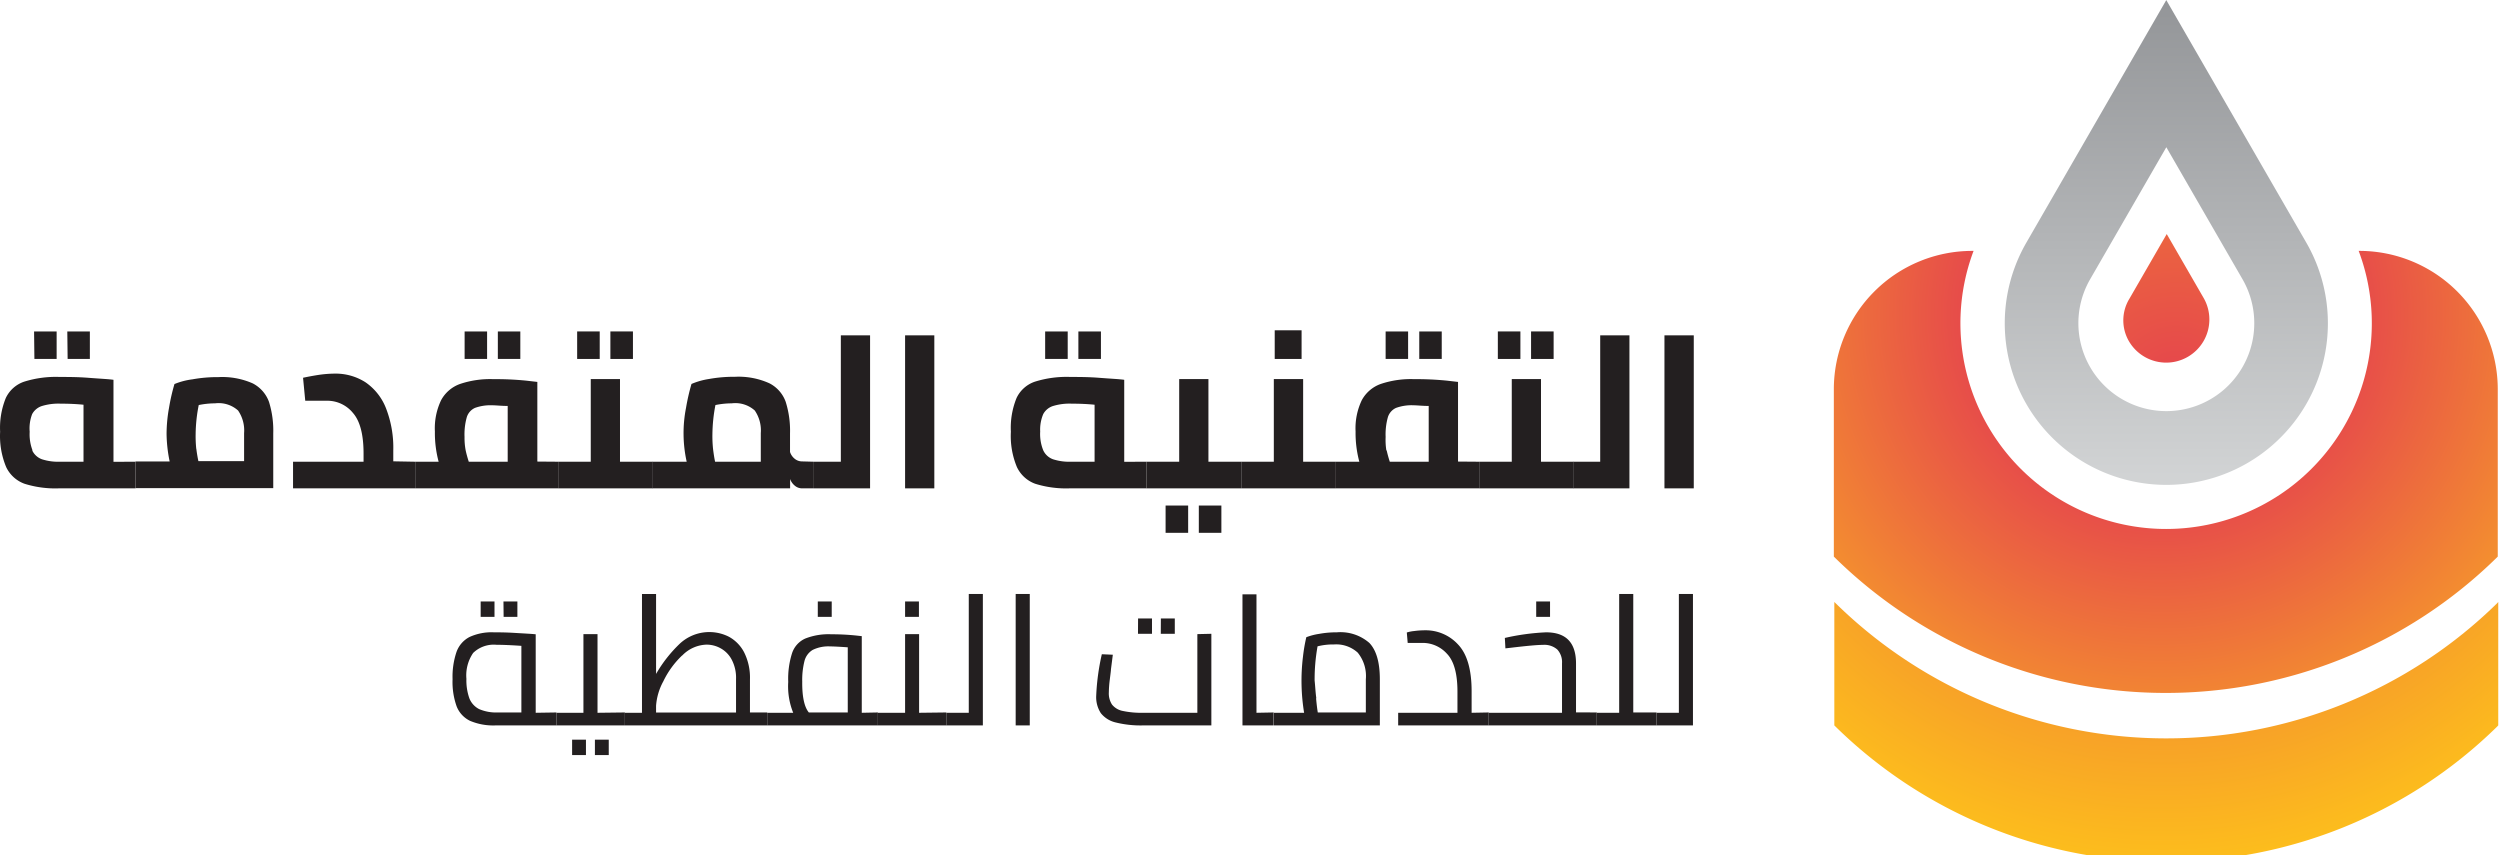 <svg xmlns="http://www.w3.org/2000/svg" xmlns:xlink="http://www.w3.org/1999/xlink" width="307" height="105"><defs><radialGradient id="d" cx=".49" cy=".145" r="1.357" gradientTransform="matrix(.666 0 0 1 .167 0)" gradientUnits="objectBoundingBox"><stop offset=".29" stop-color="#e5444d"/><stop offset="1" stop-color="#ffc918"/></radialGradient><radialGradient id="a" cx=".49" cy="-1.104" r="2.308" gradientTransform="matrix(.391 0 0 1 .304 0)" gradientUnits="objectBoundingBox"><stop offset="0" stop-color="#e5444d"/><stop offset="1" stop-color="#ffc918"/></radialGradient><radialGradient id="e" cx=".579" cy="1.195" r="5.073" gradientTransform="matrix(1.495 0 0 1 -.248 0)" xlink:href="#a"/><linearGradient id="c" x1=".5" y1="-.004" x2=".5" y2=".982" gradientUnits="objectBoundingBox"><stop offset="0" stop-color="#939598"/><stop offset="1" stop-color="#d1d3d4"/></linearGradient><clipPath id="b"><path data-name="Rectangle 375" transform="translate(4571 618)" fill="#fff" stroke="#707070" d="M0 0h307v105H0z"/></clipPath></defs><g data-name="Mask Group 55" transform="translate(-4571 -618)" clip-path="url(#b)"><path data-name="Path 343" d="M329.38 65l9.35 16.2a10.8 10.8 0 11-18.7 0l9.35-16.2m0-18.08L312.2 76.7a19.84 19.84 0 1034.36 0l-17.18-29.76z" fill="url(#c)" transform="translate(4507.645 571.08)"/><path data-name="Path 344" d="M353.19 77.73H353a25.26 25.26 0 11-47.29 0h-.16a17 17 0 00-17 17v20.54a58 58 0 0081.38.15l.15-.15V94.68a17 17 0 00-16.89-16.95z" fill="url(#d)" transform="translate(4507.645 571.08)"/><path data-name="Path 345" d="M288.61 120.84V136a58 58 0 0081.38.16l.15-.16v-15.16l-.14.16a58 58 0 01-81.39-.16z" fill="url(#a)" transform="translate(4507.645 571.08)"/><path data-name="Path 346" d="M324.81 88.86a5.3 5.3 0 009.19-5.28l-4.57-7.92-4.57 7.92a5.1 5.1 0 00-.05 5.28z" fill="url(#e)" transform="translate(4507.645 571.08)"/><path data-name="Path 347" d="M4587.645 674.7v3.27h-9.44a12.61 12.61 0 01-4.18-.56 4 4 0 01-2.27-2.06 9.92 9.92 0 01-.74-4.33 9.7 9.7 0 01.7-4.15 3.86 3.86 0 012.25-2 13 13 0 014.38-.58c1 0 2.2 0 3.59.11s2.38.15 3 .24v10.07zm-12.69-1.39a2.11 2.11 0 001.2 1.09 6.5 6.5 0 002.2.3h2.9v-7c-.89-.09-1.84-.13-2.82-.13a6.93 6.93 0 00-2.29.29 2.08 2.08 0 00-1.2 1 4.9 4.9 0 00-.3 2.16 5.48 5.48 0 00.35 2.29zm.23-14.61h2.77v3.38h-2.73zm4.08 0h2.77v3.38h-2.73z" fill="#231f20"/><path data-name="Path 348" d="M4602.035 665.08a4.14 4.14 0 012 2.28 11.86 11.86 0 01.52 3.87v6.71h-16.91v-3.27h4.19a17.46 17.46 0 01-.38-3.41 18.19 18.19 0 01.3-3.17 23.931 23.931 0 01.67-2.93 8.69 8.69 0 012.22-.58 17.111 17.111 0 013.17-.27 9.25 9.25 0 014.22.77zm-6.93 8c.08.64.17 1.15.26 1.55h5.61v-3.45a4.31 4.31 0 00-.74-2.77 3.58 3.58 0 00-2.83-.88 10.089 10.089 0 00-2 .21 19 19 0 00-.38 3.55 14.762 14.762 0 00.08 1.86z" fill="#231f20"/><path data-name="Path 349" d="M4621.985 674.7v3.27h-15v-3.27h8.66v-1c0-2.33-.43-4-1.31-5a4.06 4.06 0 00-3.14-1.49h-2.71l-.27-2.82c.55-.12 1.18-.24 1.89-.35a14.179 14.179 0 012-.16 6.79 6.79 0 013.77 1.06 6.91 6.91 0 012.52 3.18 13.37 13.37 0 01.9 5.21v1.32z" fill="#231f20"/><path data-name="Path 350" d="M4639.545 674.7v3.27h-17.56v-3.27h2.88a13.65 13.65 0 01-.46-3.71 8 8 0 01.76-3.84 4.27 4.27 0 012.33-2 11.59 11.59 0 014.1-.59 37.827 37.827 0 014 .18l1.39.16v9.78zm-11.49-16h2.76v3.38h-2.76zm.13 14.61c.09.42.22.89.38 1.39h4.78v-6.85c-.79 0-1.41-.08-1.85-.08a5.66 5.66 0 00-2.17.32 1.86 1.86 0 00-1 1.13 7.84 7.84 0 00-.28 2.44 8.2 8.2 0 00.14 1.65zm3.95-14.61h2.76v3.38h-2.76z" fill="#231f20"/><path data-name="Path 351" d="M4651.165 674.7v3.27h-11.62v-3.27h4v-10.15h3.59v10.15zm-9.29-16h2.77v3.38h-2.77zm4.08 0h2.77v3.38h-2.77z" fill="#231f20"/><path data-name="Path 352" d="M4670.945 674.7v3.27h-1.47a1.37 1.37 0 01-.86-.32 1.84 1.84 0 01-.59-.83v1.15h-16.89v-3.27h4.19a16.14 16.14 0 01-.08-6.62 25.939 25.939 0 01.67-2.93 8.8 8.8 0 012.15-.61 17 17 0 013.17-.27 9.17 9.17 0 014.25.8 4.1 4.1 0 012 2.28 11.83 11.83 0 01.53 3.87v2.28a1.75 1.75 0 00.59.85 1.42 1.42 0 00.86.31zm-12.38-1.55c.08.64.16 1.15.25 1.55h5.61v-3.52a4.31 4.31 0 00-.74-2.77 3.57 3.57 0 00-2.83-.88 10.09 10.09 0 00-2 .21 19.73 19.73 0 00-.37 3.55 14.761 14.761 0 00.08 1.86z" fill="#231f20"/><path data-name="Path 353" d="M4677.845 659.18v18.79h-6.9v-3.27h3.31v-15.52z" fill="#231f20"/><path data-name="Path 354" d="M4682.145 659.18h3.59v18.79h-3.59z" fill="#231f20"/><path data-name="Path 355" d="M4711.805 674.7v3.27h-9.48a12.68 12.68 0 01-4.19-.56 4 4 0 01-2.26-2.06 9.92 9.92 0 01-.74-4.33 9.7 9.7 0 01.7-4.15 3.86 3.86 0 012.25-2 13 13 0 014.38-.58c1 0 2.2 0 3.59.11s2.38.15 3 .24v10.07zm-12.69-1.39a2.11 2.11 0 001.2 1.09 6.5 6.5 0 002.2.3h2.9v-7c-.9-.09-1.84-.13-2.82-.13a6.93 6.93 0 00-2.29.29 2.08 2.08 0 00-1.2 1 4.9 4.9 0 00-.37 2.14 5.321 5.321 0 00.38 2.31zm.23-14.61h2.77v3.38h-2.77zm4.08 0h2.77v3.38h-2.77z" fill="#231f20"/><path data-name="Path 356" d="M4723.425 674.7v3.27h-11.62v-3.27h4v-10.15h3.59v10.15zm-9.29 5.38h2.77v3.35h-2.77zm4.08 0h2.77v3.35h-2.77z" fill="#231f20"/><path data-name="Path 357" d="M4735.045 674.7v3.27h-11.62v-3.27h4v-10.15h3.6v10.15zm-7.51-16.14h3.3v3.52h-3.3z" fill="#231f20"/><path data-name="Path 358" d="M4752.645 674.7v3.27h-17.6v-3.27h2.88a13.651 13.651 0 01-.46-3.71 8 8 0 01.76-3.84 4.27 4.27 0 012.33-2 11.59 11.59 0 014.1-.59 37.831 37.831 0 014 .18l1.39.16v9.78zm-11.49-16h2.76v3.38h-2.76zm.13 14.61c.09.42.22.89.38 1.39h4.78v-6.85c-.79 0-1.41-.08-1.85-.08a5.57 5.57 0 00-2.16.32 1.85 1.85 0 00-1 1.13 7.84 7.84 0 00-.28 2.44 8.2 8.2 0 00.09 1.65zm4-14.61h2.76v3.38h-2.76z" fill="#231f20"/><path data-name="Path 359" d="M4764.225 674.7v3.27h-11.58v-3.27h4v-10.15h3.59v10.15zm-9.29-16h2.77v3.38h-2.77zm4.08 0h2.77v3.38h-2.77z" fill="#231f20"/><path data-name="Path 360" d="M4771.095 659.18v18.79h-6.9v-3.27h3.31v-15.52z" fill="#231f20"/><path data-name="Path 361" d="M4775.395 659.18h3.6v18.79h-3.6z" fill="#231f20"/><path data-name="Path 362" d="M4639.325 705.49v1.59h-7.46a7.29 7.29 0 01-3.14-.56 3.31 3.31 0 01-1.65-1.78 8.91 8.91 0 01-.5-3.33 9.53 9.53 0 01.48-3.34 3.33 3.33 0 011.59-1.84 6.46 6.46 0 013-.58c.55 0 1.4 0 2.55.07s2 .11 2.59.17v9.64zm-10.68-1.72a2.52 2.52 0 001.2 1.31 5.3 5.3 0 002.29.41h2.89v-8.18c-1.32-.09-2.33-.13-3.05-.13a3.63 3.63 0 00-2.87 1 4.87 4.87 0 00-.83 3.18 6.54 6.54 0 00.37 2.41zm1.38-11.91h1.7v1.89h-1.7zm2.8 0h1.71v1.89h-1.69z" fill="#231f20"/><path data-name="Path 363" d="M4647.735 705.49v1.59h-8.41v-1.55h3.32v-9.66h1.73v9.66zm-6.48 3.34h1.7v1.89h-1.7zm2.8 0h1.7v1.89h-1.7z" fill="#231f20"/><path data-name="Path 364" d="M4665.215 705.49v1.59h-17.48v-1.55h2.1v-14.59h1.73v9.82a16.57 16.57 0 012.94-3.74 5.32 5.32 0 016-.83 4.58 4.58 0 011.86 1.89 6.9 6.9 0 01.73 3.33v4.08zm-10.45-7a10.83 10.83 0 00-2.31 3.18 7.32 7.32 0 00-.89 3v.83h9.82v-4.1a4.75 4.75 0 00-.55-2.43 3.39 3.39 0 00-1.38-1.38 3.56 3.56 0 00-1.68-.43 4.33 4.33 0 00-3.01 1.35z" fill="#231f20"/><path data-name="Path 365" d="M4678.805 705.49v1.59h-13.59v-1.55h3.19a8.69 8.69 0 01-.61-3.79 10.36 10.36 0 01.48-3.56 3 3 0 011.62-1.77 7.82 7.82 0 013.21-.52 29 29 0 013.1.16l.62.07v9.41zm-8.48 0h4.78v-8c-1-.07-1.74-.11-2.15-.11a4.37 4.37 0 00-2.16.43 2.24 2.24 0 00-1 1.34 9.49 9.49 0 00-.28 2.56c-.02 1.85.26 3.12.81 3.78zm1.1-13.63h1.71v1.89h-1.71z" fill="#231f20"/><path data-name="Path 366" d="M4687.205 705.49v1.59h-8.4v-1.55h3.34v-9.66h1.72v9.66zm-5.06-13.63h1.7v1.89h-1.7z" fill="#231f20"/><path data-name="Path 367" d="M4691.695 690.94v16.14h-4.49v-1.55h2.76v-14.59z" fill="#231f20"/><path data-name="Path 368" d="M4695.725 690.94h1.73v16.14h-1.73z" fill="#231f20"/><path data-name="Path 369" d="M4719.755 695.83v11.25h-8.34a12.76 12.76 0 01-3.4-.36 3.29 3.29 0 01-1.83-1.14 3.62 3.62 0 01-.57-2.16 27.931 27.931 0 01.69-5.08l1.35.06-.23 1.8c0 .16-.06.58-.14 1.24a14 14 0 00-.12 1.58 2.52 2.52 0 00.39 1.5 2.23 2.23 0 001.3.78 11 11 0 002.54.23h6.64v-9.66zm-9-1.88h1.71v1.88h-1.72zm2.8 0h1.71v1.88h-1.72z" fill="#231f20"/><path data-name="Path 370" d="M4727.405 705.49v1.59h-3.83v-16.1h1.72v14.55z" fill="#231f20"/><path data-name="Path 371" d="M4739.155 696.95c.86.9 1.29 2.39 1.29 4.48v5.65h-13v-1.55h3.7a24.35 24.35 0 01-.14-6.89 21 21 0 01.41-2.39 7.49 7.49 0 011.57-.41 11.612 11.612 0 012.17-.19 5.4 5.4 0 014 1.3zm-6.54 6.8q.1 1.1.21 1.74h5.9v-4.08a4.55 4.55 0 00-1-3.27 3.92 3.92 0 00-2.93-1 7.67 7.67 0 00-2 .23 23.111 23.111 0 00-.36 4.19c.08.74.11 1.52.21 2.19z" fill="#231f20"/><path data-name="Path 372" d="M4753.815 705.49v1.59h-11.12v-1.55h7.28v-2.6q0-3.31-1.29-4.65a4 4 0 00-3-1.33h-1.82l-.11-1.28a4.49 4.49 0 01.91-.18 10 10 0 011.31-.09 5.39 5.39 0 014.09 1.76q1.65 1.75 1.65 5.73v2.64z" fill="#231f20"/><path data-name="Path 373" d="M4767.085 705.49v1.59h-13.27v-1.55h9v-6.07a2.29 2.29 0 00-.58-1.7 2.41 2.41 0 00-1.75-.57q-1 0-4 .36l-.62.07-.07-1.28a27.88 27.88 0 015.06-.69c2.46 0 3.68 1.27 3.68 3.83v6zm-7.44-13.63h1.7v1.89h-1.7z" fill="#231f20"/><path data-name="Path 374" d="M4774.415 705.49v1.59h-7.33v-1.55h2.75v-14.59h1.73v14.55z" fill="#231f20"/><path data-name="Path 375" d="M4778.895 690.94v16.14h-4.48v-1.55h2.75v-14.59z" fill="#231f20"/></g></svg>